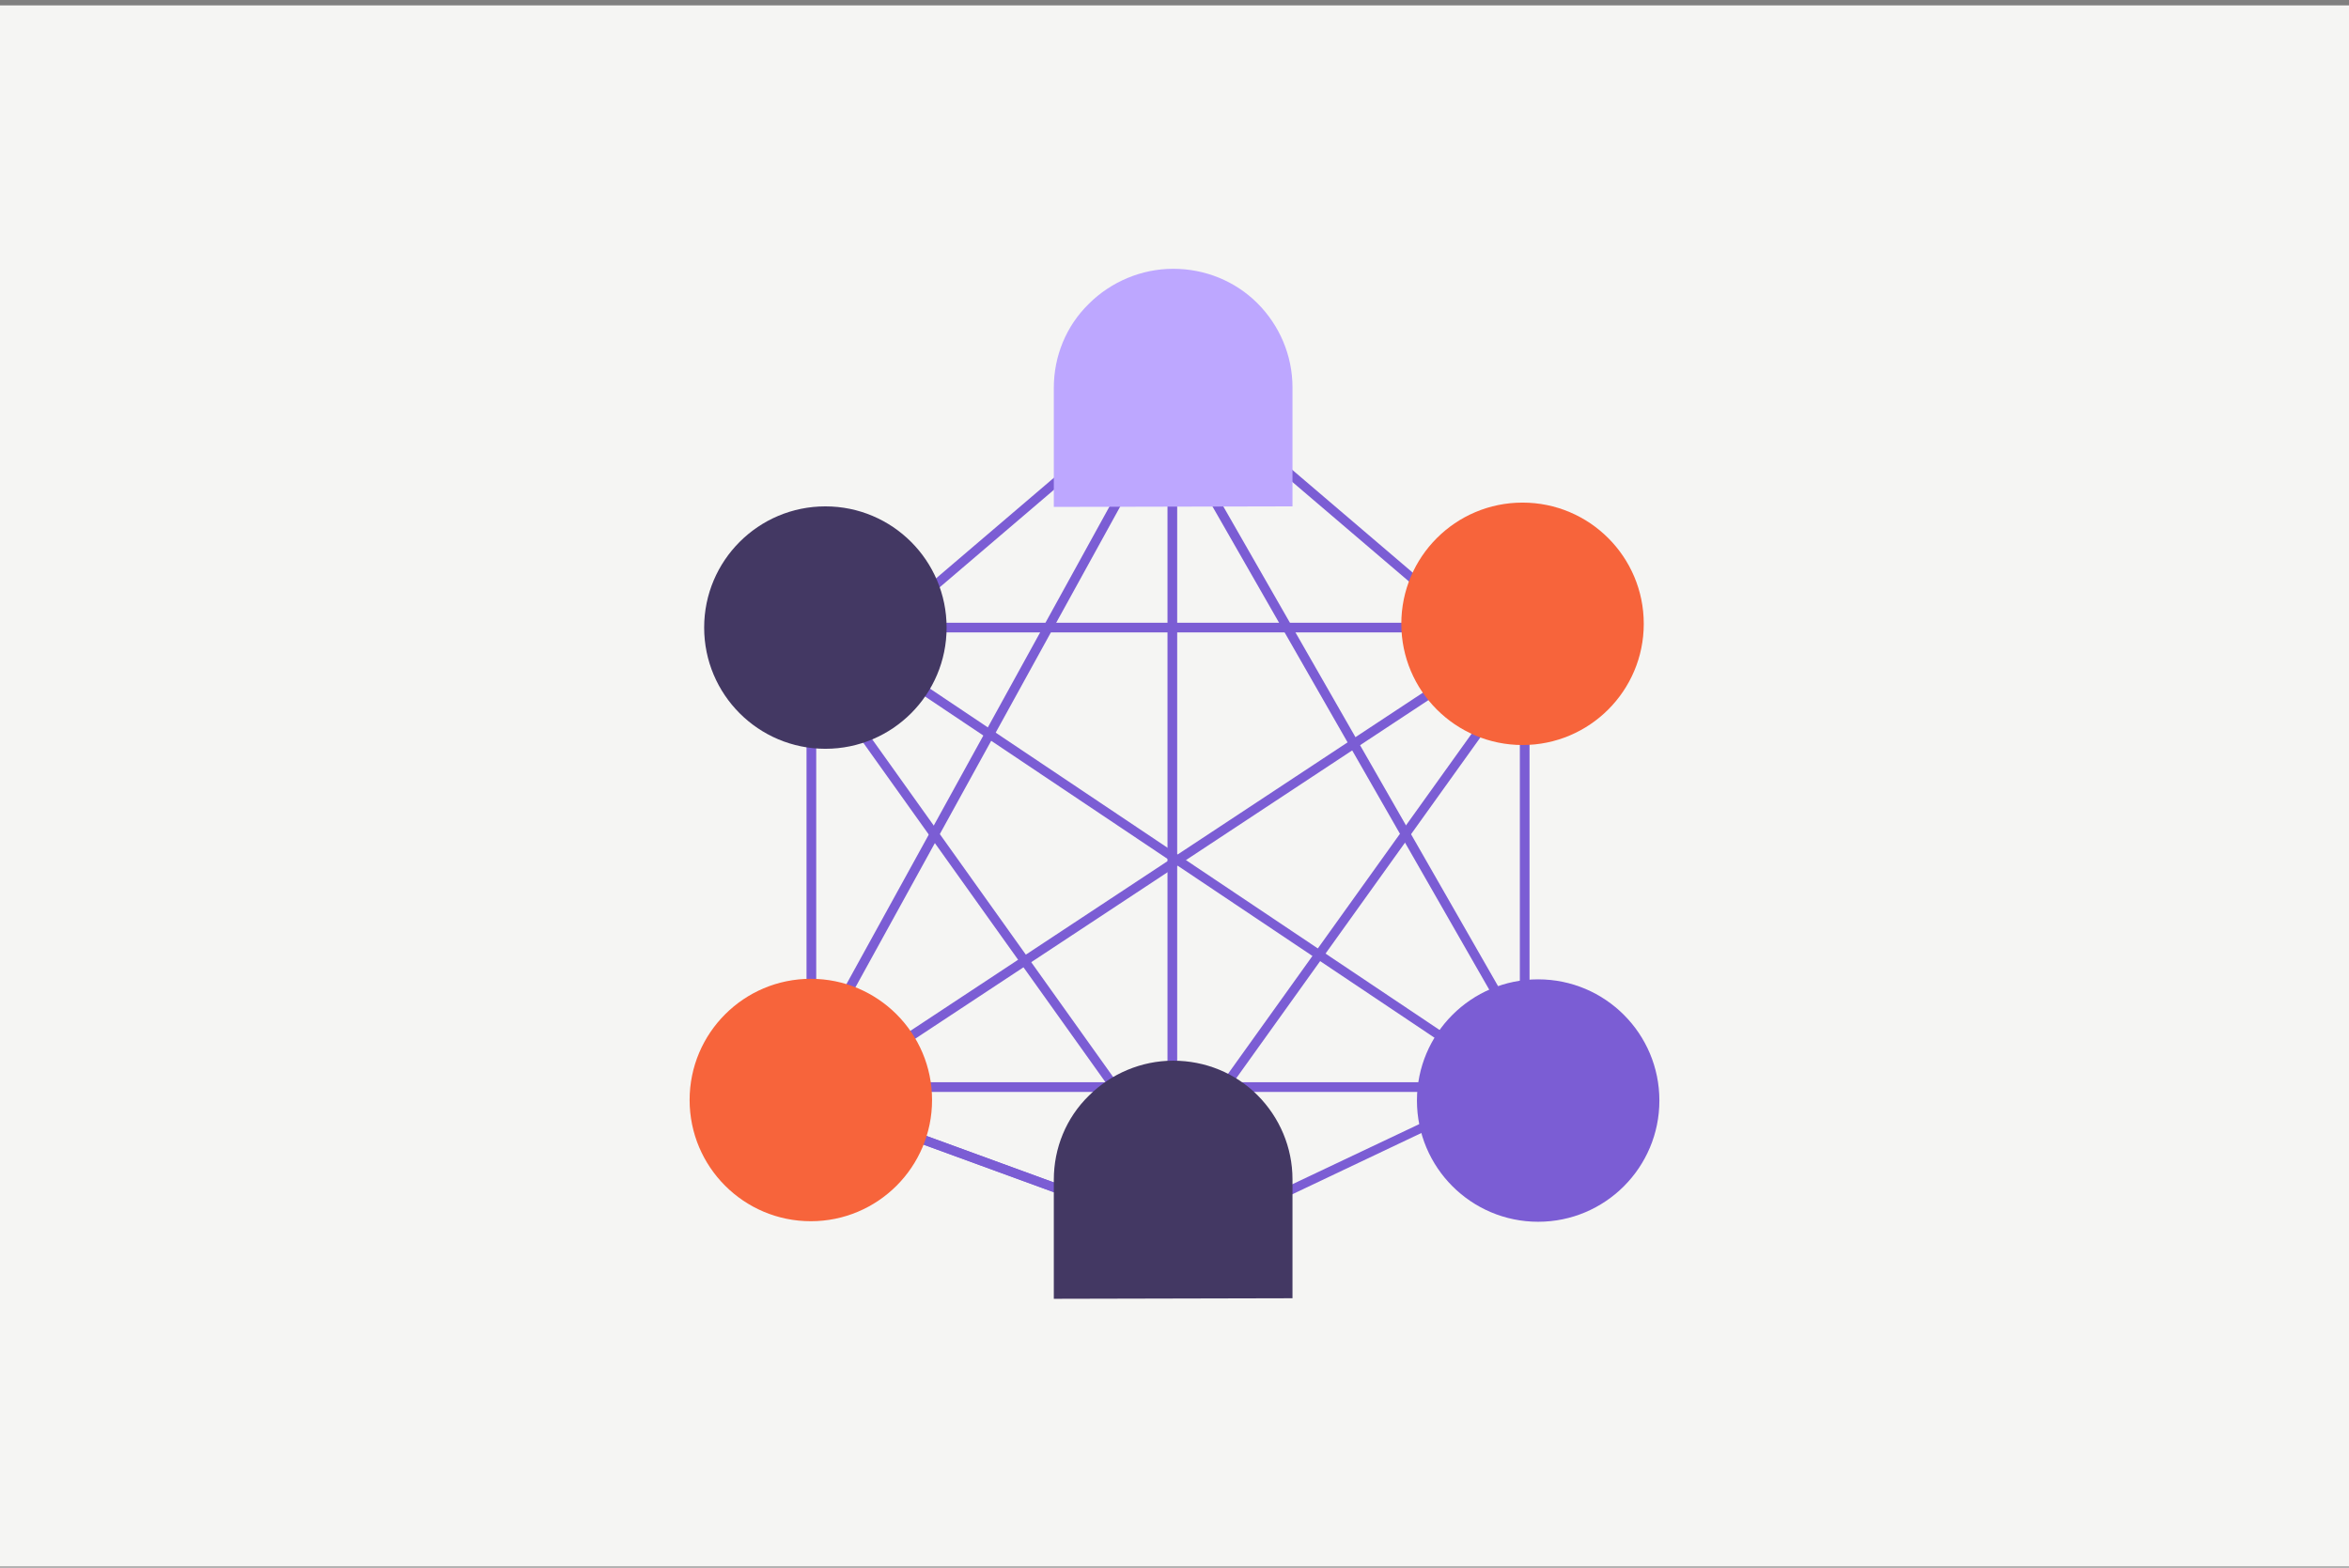 <?xml version="1.0" encoding="utf-8"?>
<svg xmlns="http://www.w3.org/2000/svg" xmlns:xlink="http://www.w3.org/1999/xlink" version="1.1" id="Layer_1" x="0px" y="0px" viewBox="0 0 436 291" style="enable-background:new 0 0 436 291;">
<rect x="0" y="0" width="436" height="291" fill="#808080" stroke="none"/>
<style type="text/css">
	.st0{fill:#F5F5F3;}
	.st1{fill:#7B5DD4;}
	.st2{fill:#BDA7FF;}
	.st3{fill:#433863;}
	.st4{fill:#F7643B;}
</style>
<rect y="1" class="st0" width="436" height="289.8"/>
<g>
	<g>
		<path class="st1" d="M158.8,200c-0.3,0-0.5-0.1-0.7-0.4c-0.3-0.4-0.2-0.9,0.2-1.2l113.2-74.7c0.4-0.3,0.9-0.2,1.2,0.2&#xA;			c0.3,0.4,0.2,0.9-0.2,1.2l-113.2,74.7C159.1,199.9,159,200,158.8,200z"/>
		<path class="st1" d="M150.6,199.8c-0.5,0-0.9-0.4-0.9-0.9v-74c0-0.5,0.4-0.9,0.9-0.9s0.9,0.4,0.9,0.9v74&#xA;			C151.5,199.4,151.1,199.8,150.6,199.8z"/>
		<path class="st1" d="M283,199.8c-0.5,0-0.9-0.4-0.9-0.9v-74c0-0.5,0.4-0.9,0.9-0.9s0.9,0.4,0.9,0.9v74&#xA;			C283.9,199.4,283.5,199.8,283,199.8z"/>
		<path class="st1" d="M272,202.7H143.6c-0.5,0-0.9-0.4-0.9-0.9s0.4-0.9,0.9-0.9H272c0.5,0,0.9,0.4,0.9,0.9S272.5,202.7,272,202.7z"/>
		<path class="st1" d="M213.1,227.7c-0.1,0-0.2,0-0.3-0.1l-57.5-21c-0.4-0.2-0.7-0.7-0.5-1.1c0.2-0.4,0.6-0.7,1.1-0.5l57.5,21&#xA;			c0.4,0.2,0.7,0.7,0.5,1.1C213.8,227.4,213.4,227.7,213.1,227.7z"/>
		<path class="st1" d="M213.1,227.7c-0.1,0-0.2,0-0.3-0.1l-57.5-21c-0.4-0.2-0.7-0.7-0.5-1.1c0.2-0.4,0.6-0.7,1.1-0.5l57.5,21&#xA;			c0.4,0.2,0.7,0.7,0.5,1.1C213.8,227.4,213.4,227.7,213.1,227.7z"/>
		<path class="st1" d="M218.6,231.7c-0.3,0-0.6-0.2-0.8-0.5c-0.2-0.4,0-0.9,0.4-1.1l47.5-22.5c0.4-0.2,0.9,0,1.1,0.4&#xA;			c0.2,0.4,0,0.9-0.4,1.1L219,231.6C218.8,231.6,218.7,231.7,218.6,231.7z"/>
		<path class="st1" d="M162.6,118.8c-0.2,0-0.5-0.1-0.6-0.3c-0.3-0.4-0.3-0.9,0.1-1.2l41-35c0.4-0.3,0.9-0.3,1.2,0.1&#xA;			c0.3,0.4,0.3,0.9-0.1,1.2l-41,35C163,118.7,162.8,118.8,162.6,118.8z"/>
		<path class="st1" d="M274.6,118.8c-0.2,0-0.4-0.1-0.6-0.2l-41-35c-0.4-0.3-0.4-0.8-0.1-1.2c0.3-0.4,0.8-0.4,1.2-0.1l41,35&#xA;			c0.4,0.3,0.4,0.8,0.1,1.2C275.1,118.7,274.8,118.8,274.6,118.8z"/>
		<path class="st1" d="M277.6,200c-0.2,0-0.3,0-0.5-0.1l-113-75.7c-0.4-0.3-0.5-0.8-0.2-1.2c0.3-0.4,0.8-0.5,1.2-0.2l113,75.7&#xA;			c0.4,0.3,0.5,0.8,0.2,1.2C278.1,199.8,277.9,200,277.6,200z"/>
		<path class="st1" d="M211.6,209.3c-0.3,0-0.5-0.1-0.7-0.4l-58.5-82c-0.3-0.4-0.2-0.9,0.2-1.2c0.4-0.3,0.9-0.2,1.2,0.2l58.5,82&#xA;			c0.3,0.4,0.2,0.9-0.2,1.2C211.9,209.2,211.8,209.3,211.6,209.3z"/>
		<path class="st1" d="M222.5,209.3c-0.2,0-0.3-0.1-0.5-0.2c-0.4-0.3-0.5-0.8-0.2-1.2l53-74c0.3-0.4,0.8-0.5,1.2-0.2&#xA;			c0.4,0.3,0.5,0.8,0.2,1.2l-53,74C223,209.1,222.8,209.3,222.5,209.3z"/>
		<path class="st1" d="M286.1,199.8c-0.3,0-0.6-0.2-0.7-0.4l-65-113.5c-0.2-0.4-0.1-0.9,0.3-1.2c0.4-0.2,0.9-0.1,1.2,0.3l65,113.5&#xA;			c0.2,0.4,0.1,0.9-0.3,1.2C286.4,199.7,286.2,199.8,286.1,199.8z"/>
		<path class="st1" d="M149.1,199.8c-0.1,0-0.3,0-0.4-0.1c-0.4-0.2-0.6-0.7-0.3-1.2L210.9,85c0.2-0.4,0.7-0.6,1.2-0.3&#xA;			c0.4,0.2,0.6,0.7,0.3,1.2l-62.5,113.5C149.7,199.6,149.4,199.8,149.1,199.8z"/>
		<path class="st1" d="M217.6,206.7c-0.5,0-0.9-0.4-0.9-0.9V82.9c0-0.5,0.4-0.9,0.9-0.9s0.9,0.4,0.9,0.9v122.9&#xA;			C218.5,206.3,218.1,206.7,217.6,206.7z"/>
		<path class="st1" d="M286.7,117.4H158.3c-0.5,0-0.9-0.4-0.9-0.9s0.4-0.9,0.9-0.9h128.4c0.5,0,0.9,0.4,0.9,0.9&#xA;			S287.2,117.4,286.7,117.4z"/>
	</g>
	<g>
		<path class="st2" d="M195.6,94.1V72c0-5.9,2.3-11.5,6.5-15.6c4.1-4.1,9.8-6.5,15.6-6.5h0.1c5.9,0,11.5,2.3,15.6,6.4&#xA;			s6.5,9.7,6.5,15.6V94L195.6,94.1L195.6,94.1z"/>
		<path class="st3" d="M195.6,241.1V219c0-5.9,2.3-11.5,6.5-15.6c4.1-4.1,9.8-6.5,15.6-6.5h0.1c5.9,0,11.5,2.3,15.6,6.4&#xA;			c4.1,4.1,6.5,9.7,6.5,15.6V241L195.6,241.1L195.6,241.1z"/>
		<ellipse class="st4" cx="282.6" cy="115.8" rx="22.5" ry="22.5"/>
		<ellipse class="st4" cx="150.5" cy="204.2" rx="22.5" ry="22.5"/>
		<ellipse class="st3" cx="153.2" cy="116.5" rx="22.5" ry="22.5"/>
		<ellipse class="st1" cx="285.5" cy="204.3" rx="22.5" ry="22.5"/>
	</g>
</g>
</svg>